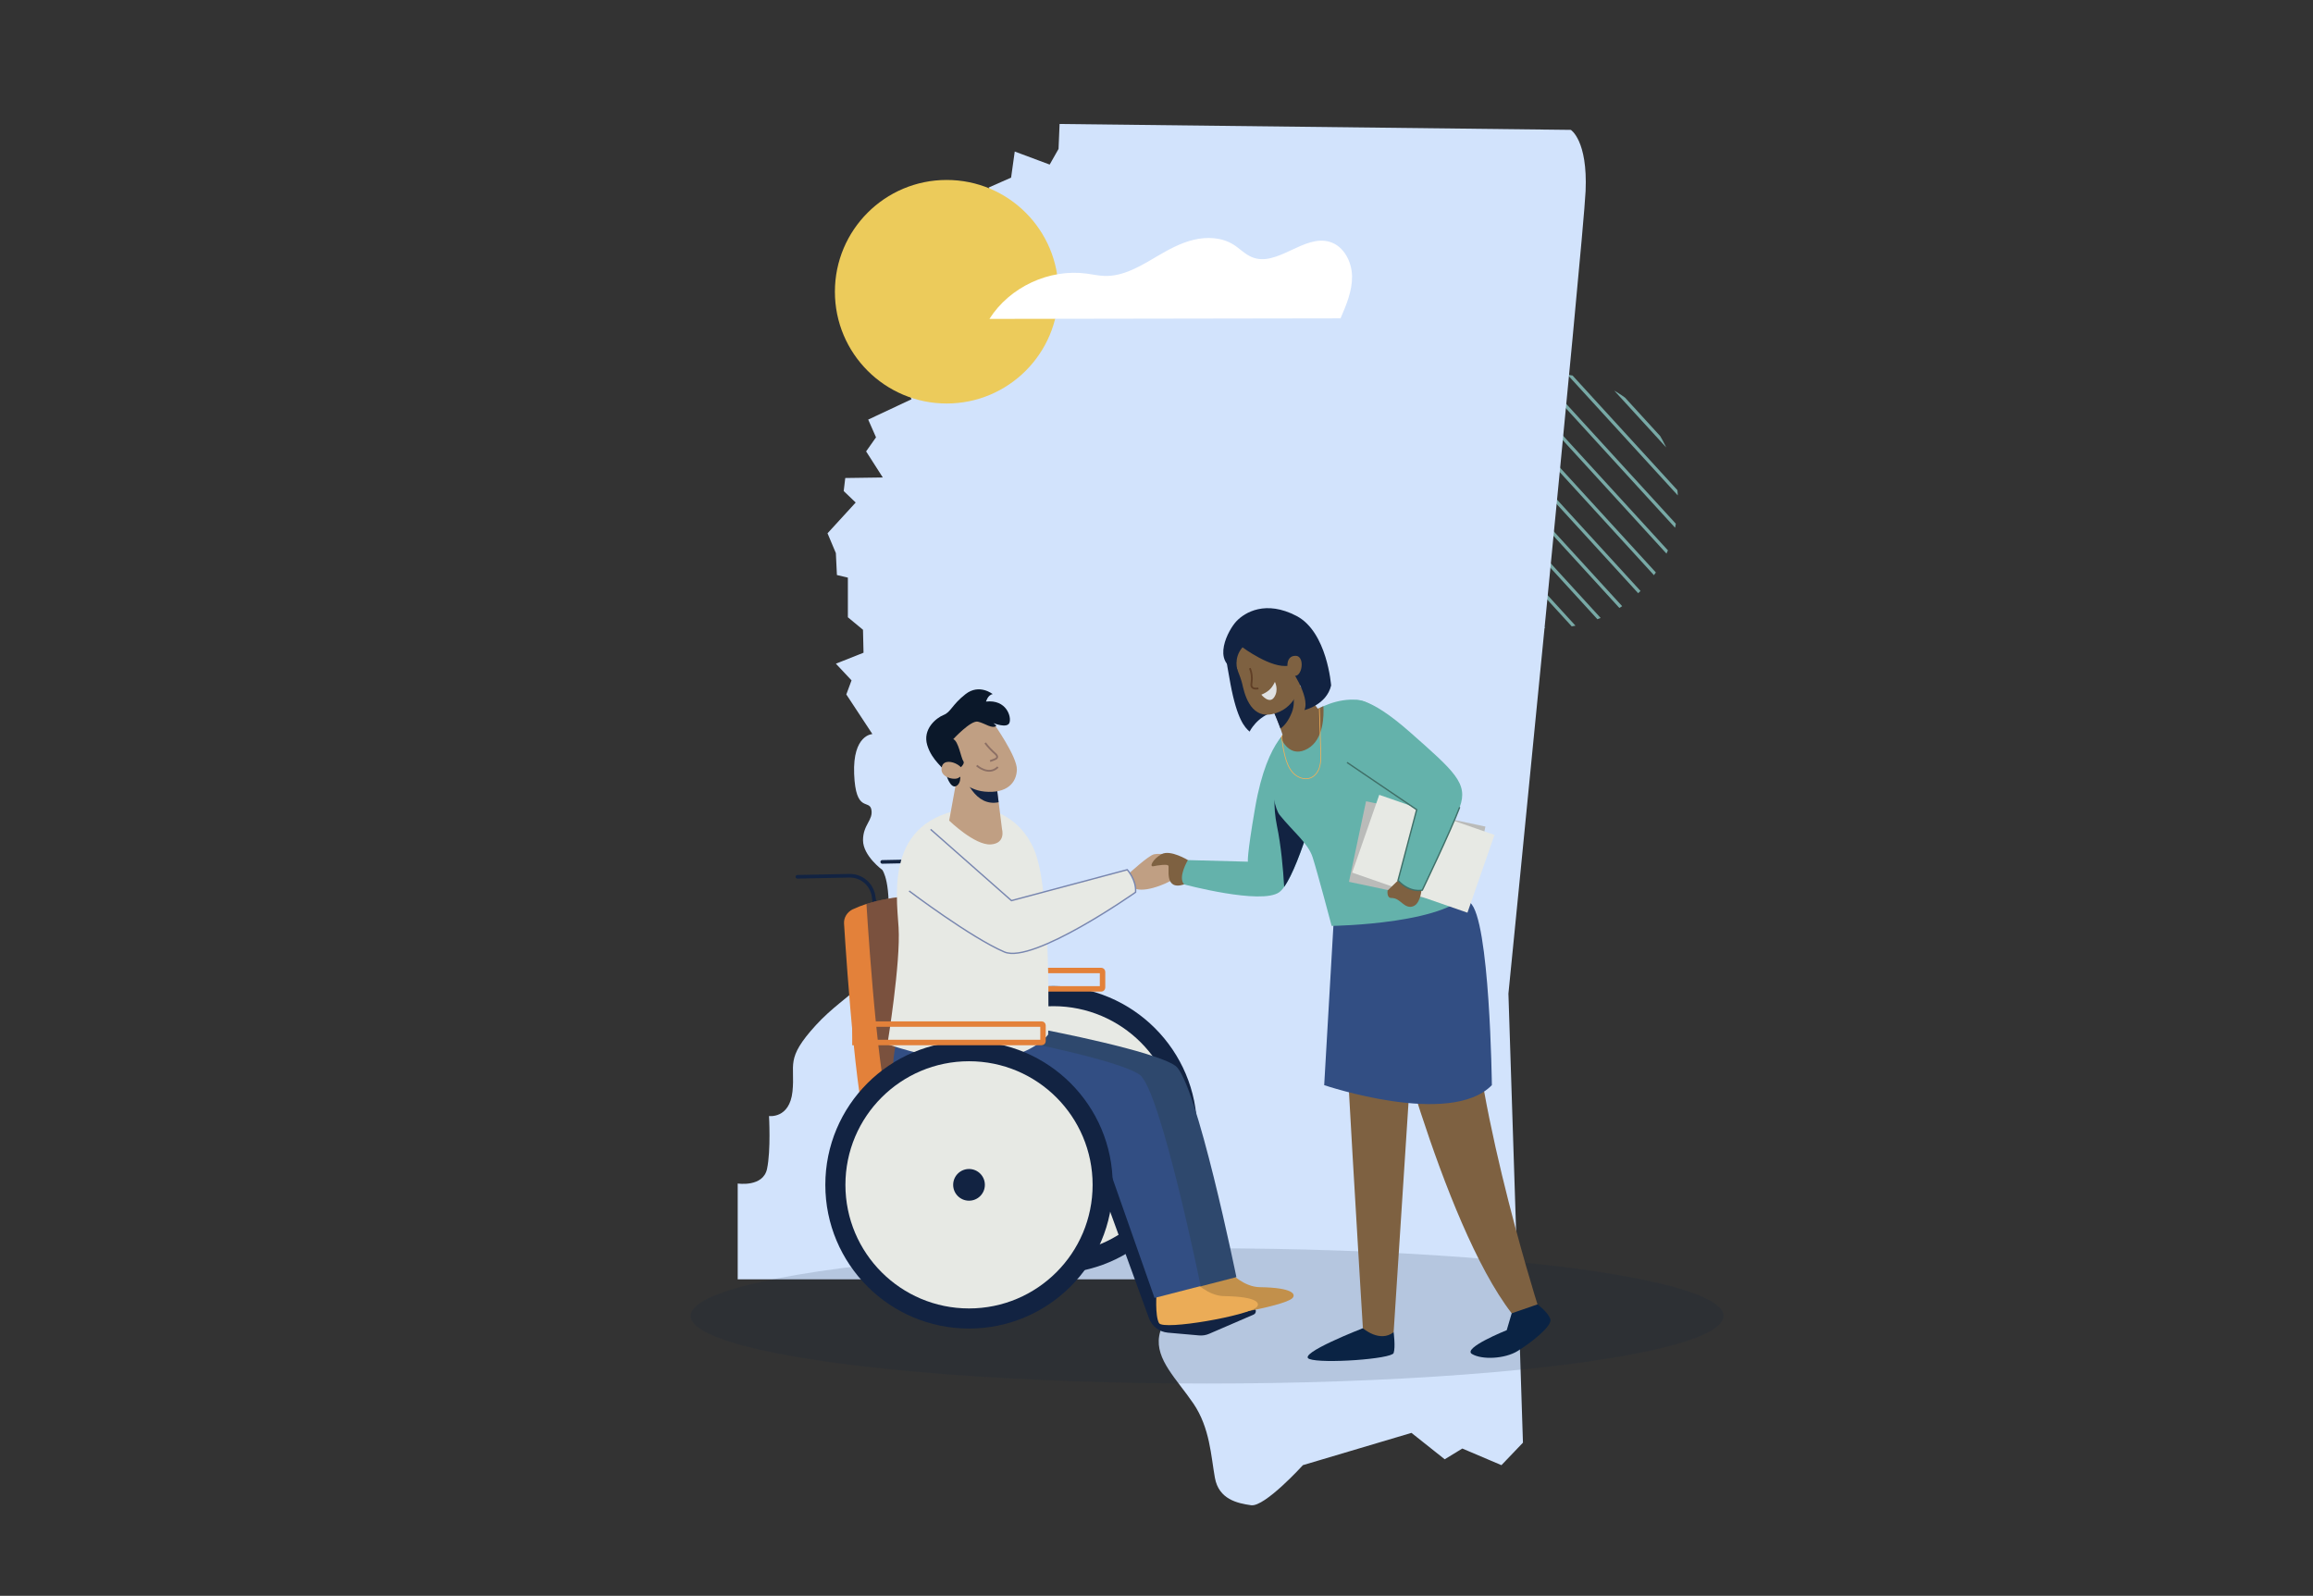 <?xml version="1.0" encoding="UTF-8"?>
<svg xmlns="http://www.w3.org/2000/svg" xmlns:xlink="http://www.w3.org/1999/xlink" viewBox="0 0 1275.35 879.89">
  <rect x="0" y="0" width="1275.35" height="879.89" fill="#333333" stroke="none"/>
  <defs>
    <style>
      .cls-1 {
        stroke: #e3813a;
        stroke-width: 3px;
      }

      .cls-1, .cls-2, .cls-3, .cls-4, .cls-5, .cls-6, .cls-7, .cls-8 {
        fill: none;
      }

      .cls-1, .cls-3, .cls-4, .cls-5, .cls-6, .cls-7, .cls-8 {
        stroke-miterlimit: 10;
      }

      .cls-9 {
        opacity: .5;
      }

      .cls-9, .cls-2, .cls-10, .cls-11, .cls-12, .cls-13, .cls-14, .cls-15, .cls-16, .cls-17, .cls-18, .cls-19, .cls-20, .cls-21, .cls-22, .cls-23, .cls-24, .cls-25, .cls-26, .cls-27, .cls-28, .cls-29 {
        stroke-width: 0px;
      }

      .cls-9, .cls-10 {
        mix-blend-mode: soft-light;
      }

      .cls-9, .cls-10, .cls-11, .cls-16 {
        fill: #122342;
      }

      .cls-30 {
        clip-path: url(#clippath);
      }

      .cls-3 {
        stroke: #f2b059;
        stroke-width: .41px;
      }

      .cls-31 {
        clip-path: url(#clippath-1);
      }

      .cls-4 {
        stroke: #3f6f68;
      }

      .cls-4, .cls-5 {
        stroke-width: .75px;
      }

      .cls-5 {
        stroke: #7886af;
      }

      .cls-11 {
        opacity: .15;
      }

      .cls-6 {
        stroke: #122342;
        stroke-linecap: round;
        stroke-width: 2px;
      }

      .cls-7 {
        stroke: #8c6f64;
      }

      .cls-8 {
        stroke: #603f26;
      }

      .cls-32 {
        isolation: isolate;
      }

      .cls-12 {
        fill: #78a9a6;
      }

      .cls-13 {
        fill: #2e486d;
      }

      .cls-14 {
        fill: #0b182a;
      }

      .cls-15 {
        fill: #0a2344;
      }

      .cls-17 {
        fill: #e3813a;
      }

      .cls-18 {
        fill: #d2e3fc;
      }

      .cls-19 {
        fill: #dfe1e3;
      }

      .cls-20 {
        fill: #c09f83;
      }

      .cls-21 {
        fill: #c2904b;
      }

      .cls-22 {
        fill: #babbb9;
      }

      .cls-23 {
        fill: #324e83;
      }

      .cls-24 {
        fill: #7e6141;
      }

      .cls-25 {
        fill: #64b2ab;
      }

      .cls-26 {
        fill: #fff;
      }

      .cls-27 {
        fill: #ebac57;
      }

      .cls-28 {
        fill: #eccb5b;
      }

      .cls-29 {
        fill: #e7e9e4;
      }
    </style>
    <clipPath id="clippath">
      <circle class="cls-2" cx="855.01" cy="276.17" r="70.17"></circle>
    </clipPath>
    <clipPath id="clippath-1">
      <circle class="cls-2" cx="-438.97" cy="260.05" r="73.1"></circle>
    </clipPath>
  </defs>
  <g class="cls-32">
    <g id="Florida">
      <g class="cls-30">
        <path class="cls-12" d="m784.14,702.61l-364.25-398.45,1.29-1.18,364.25,398.45-1.29,1.18Zm10.98-10.04l-364.25-398.45-1.29,1.18,364.25,398.45,1.29-1.18Zm9.69-8.86l-364.25-398.45-1.29,1.18,364.25,398.45,1.29-1.18Zm9.69-8.86l-364.25-398.45-1.29,1.18,364.25,398.45,1.29-1.18Zm9.69-8.86l-364.25-398.45-1.29,1.18,364.25,398.45,1.29-1.18Zm9.69-8.86l-364.25-398.45-1.29,1.18,364.25,398.45,1.29-1.18Zm9.69-8.85L479.31,249.84l-1.29,1.18,364.25,398.45,1.29-1.18Zm9.69-8.86L489,240.98l-1.29,1.18,364.25,398.45,1.29-1.18Zm9.69-8.86L498.69,232.12l-1.29,1.18,364.25,398.45,1.29-1.18Zm9.69-8.86L508.38,223.27l-1.29,1.18,364.25,398.45,1.29-1.18Zm9.69-8.86l-364.25-398.45-1.29,1.18,364.25,398.45,1.29-1.18Zm9.69-8.86l-364.25-398.45-1.29,1.18,364.25,398.45,1.29-1.18Zm9.69-8.86l-364.25-398.45-1.29,1.18,364.25,398.45,1.29-1.18Zm9.69-8.86l-364.25-398.45-1.29,1.18,364.25,398.45,1.29-1.18Zm9.69-8.86l-364.25-398.45-1.29,1.18,364.25,398.45,1.29-1.18Zm9.69-8.86l-364.25-398.45-1.29,1.18,364.25,398.45,1.29-1.18Zm9.69-8.86l-364.25-398.45-1.29,1.18,364.25,398.45,1.29-1.18Zm9.69-8.85l-364.25-398.45-1.29,1.18,364.25,398.45,1.29-1.18Zm9.69-8.86l-364.25-398.45-1.29,1.18,364.25,398.45,1.29-1.18Zm9.69-8.86l-364.25-398.45-1.29,1.18,364.25,398.45,1.29-1.18Zm9.69-8.86L614.95,125.84l-1.29,1.18,364.25,398.45,1.29-1.18Zm9.69-8.86L624.64,116.99l-1.29,1.18,364.25,398.45,1.29-1.18Zm9.69-8.86L634.33,108.13l-1.29,1.18,364.25,398.45,1.29-1.18Zm9.69-8.86L644.02,99.27l-1.29,1.18,364.25,398.45,1.29-1.18Zm9.69-8.86L653.7,90.42l-1.29,1.18,364.25,398.45,1.29-1.18Zm9.69-8.86L663.39,81.56l-1.29,1.18,364.25,398.45,1.29-1.18Zm9.69-8.86L673.08,72.7l-1.29,1.18,364.25,398.45,1.29-1.18Zm9.69-8.85L682.77,63.85l-1.29,1.18,364.25,398.45,1.29-1.18Zm9.69-8.86L692.46,54.99l-1.29,1.18,364.25,398.45,1.29-1.18Zm9.69-8.86L702.15,46.13l-1.29,1.18,364.25,398.45,1.29-1.18Zm9.69-8.86L711.84,37.28l-1.29,1.18,364.25,398.45,1.29-1.18Zm9.69-8.86L721.52,28.42l-1.29,1.18,364.25,398.45,1.29-1.18Zm9.69-8.86L731.21,19.56l-1.29,1.18,364.25,398.45,1.29-1.18Zm9.69-8.86L740.9,10.71l-1.29,1.18,364.25,398.45,1.29-1.18Zm9.69-8.86L750.59,1.85l-1.29,1.18,364.25,398.45,1.29-1.18Zm9.69-8.86L760.28-7.01l-1.29,1.18,364.25,398.45,1.29-1.18Zm9.69-8.86L769.97-15.86l-1.29,1.18,364.25,398.45,1.29-1.18Zm9.69-8.86L779.65-24.72l-1.29,1.18,364.25,398.45,1.29-1.18Zm9.69-8.86L789.34-33.58l-1.29,1.18,364.25,398.45,1.29-1.18Zm9.69-8.86L799.03-42.43l-1.29,1.18,364.25,398.45,1.29-1.18Zm9.69-8.86L808.72-51.29l-1.29,1.18,364.25,398.45,1.29-1.18Zm9.69-8.86L818.41-60.15l-1.29,1.18,364.25,398.45,1.29-1.18Zm9.69-8.86L828.09-69l-1.29,1.18,364.25,398.45,1.29-1.18Zm9.69-8.86L837.78-77.86l-1.29,1.18,364.25,398.45,1.29-1.18Zm9.69-8.86L847.47-86.72l-1.29,1.18,364.25,398.45,1.29-1.18Zm9.69-8.86L857.16-95.57l-1.29,1.18,364.25,398.45,1.29-1.18Zm9.69-8.86L866.85-104.43l-1.29,1.18,364.25,398.45,1.29-1.18Zm9.69-8.86L876.54-113.29l-1.29,1.18,364.25,398.45,1.29-1.18Zm9.69-8.86L886.23-122.14l-1.29,1.18,364.25,398.45,1.29-1.18Zm9.69-8.86l-364.25-398.45-1.29,1.18,364.25,398.45,1.29-1.18Zm9.69-8.86l-364.25-398.45-1.29,1.18,364.25,398.45,1.29-1.18Zm9.69-8.86l-364.25-398.45-1.29,1.18,364.25,398.45,1.29-1.18Zm9.69-8.86l-364.25-398.45-1.29,1.18,364.25,398.45,1.29-1.18Zm9.69-8.86l-364.25-398.45-1.29,1.18,364.25,398.45,1.29-1.18Zm9.69-8.86l-364.25-398.45-1.29,1.18,364.25,398.45,1.29-1.18Zm9.69-8.86l-364.25-398.45-1.29,1.18,364.25,398.45,1.29-1.18Zm9.69-8.86l-364.25-398.45-1.29,1.18,364.25,398.45,1.29-1.18Z"></path>
      </g>
      <path class="cls-18" d="m584.26,68.36l281.87,3.25s9.36,5.77,8.14,33.73c-1.22,27.96-42.55,442.52-42.55,442.52l8.01,247.59-11.86,12.4-21.57-9.17-9.71,5.93-18.33-14.56-59.85,17.79s-21.03,23.18-28.58,22.11c-7.55-1.08-17.79-3.24-19.95-15.1-2.16-11.86-2.7-27.5-11.86-40.98-9.17-13.48-21.03-24.26-18.87-37.2,2.16-12.94,17.79-22.11,17.79-31.27h-250.18v-52.84s14.02,2.16,16.18-8.09c2.16-10.24,1.08-29.12,1.08-29.12,0,0,11.32,1.62,12.94-13.48,1.62-15.1-4.31-17.79,12.94-36.66,17.25-18.87,36.66-23.72,39.36-51.22s-2.77-34.33-2.77-34.33c0,0-10.64-7.76-10.64-16.39s5.75-11.06,4.6-16.89c-1.15-5.83-8.63,2.08-9.49-19.63s10.06-22,10.06-22l-14.38-21.85,2.88-7.76-8.63-9.2,15.24-6.04-.29-12.65-8.34-6.9v-21.85l-6.04-1.44-.58-12.08-4.6-10.93,15.53-16.96-6.61-6.33.86-7.19,20.7-.29-9.2-14.38,5.46-7.76-4.31-9.78,23.87-11.21-5.75-14.38,8.34-.29-.29-5.18-8.91-4.89,27.03-19.84-.86-6.04,20.99-9.49v-39.68h11.79l-9.78-16.96,12.36-5.46,2.01-14.38,19.26,7.19,4.89-8.63.58-13.8Z"></path>
      <g>
        <ellipse class="cls-11" cx="665.56" cy="725.57" rx="284.79" ry="37.28"></ellipse>
        <g>
          <path class="cls-20" d="m622.96,481.21s10.12-9.34,13.3-10.16c3.18-.82,15.05.49,14.38,2.43s-2.35,2.71-2.35,2.71c0,0,1.39,5.59-.12,7.59-1.51,2-14.98,8.33-21.65,6.4-6.67-1.93-3.57-8.98-3.57-8.98Z"></path>
          <g>
            <path class="cls-15" d="m762.96,730.15l-11.49,2.19s-36.65,14.22-29.54,16.96c7.11,2.74,45.4,0,46.5-3.28,1.09-3.28,0-11.49,0-11.49l-5.47-4.38Z"></path>
            <path class="cls-24" d="m741.08,540.88c-1.3,1.14,10.39,191.46,10.39,191.46,0,0,9.3,8.21,16.96,2.19l12.58-194.19s-21.88-15.32-39.93.55Z"></path>
          </g>
          <path class="cls-24" d="m762.14,540.06s32.55,133.75,71.39,184.07c0,0,8.75,5.47,14.22-4.92,0,0-40.48-128-35.56-188.18,0,0-33.1-15.59-50.05,9.03Z"></path>
          <path class="cls-23" d="m735.61,503.68l-5.47,94.64s69.47,23.52,92.45,0c0,0-1.09-91.9-12.03-100.65-10.94-8.75-59.63-14.22-74.94,6.02Z"></path>
          <path class="cls-15" d="m833.52,724.13l-2.74,9.3s-24.62,9.85-19.15,13.13c5.47,3.28,18.05,2.74,25.16-1.64,7.11-4.38,19.15-13.68,18.05-17.5-1.09-3.83-7.11-8.21-7.11-8.21l-14.22,4.92Z"></path>
          <path class="cls-16" d="m675.2,356.54s.47,5.8,3.27,20.65c3.69,19.59,7.89,23.9,10.54,26.19,0,0,4.12-8.53,13.83-10.98l-7.88-35.69s-8.92-10.61-19.76-.18Z"></path>
          <path class="cls-24" d="m654.99,474.23s-9.71-5.97-14.57-3.24c-4.86,2.73-6.88,7.13-4.46,6.63s7.36-1.25,8.22-.38-2.61,14.08,8.71,10.4,2.1-13.41,2.1-13.41Z"></path>
          <path class="cls-25" d="m713.04,400.74s-14.04,4.57-20.94,44.36c-4.72,27.26-4.03,30.01-4.03,30.01l-33.08-.88s-5.71,9.41-2.1,13.41c0,0,42.78,11.45,52.52,4.26,9.74-7.2,23.07-58.79,23.07-58.79,0,0-2.94-38.16-15.43-32.37Z"></path>
          <path class="cls-10" d="m708.07,488.98c9.33-13.05,20.4-55.88,20.4-55.88,0,0-.15-1.9-.51-4.78l-20.23-9.46s-8.15,14.73-3.63,36.56c2.25,10.84,3.39,23.53,3.97,33.56Z"></path>
          <path class="cls-25" d="m719.36,395.04c-18.82,12.36-17.92,21.3-18.09,35.62-.06,5.02,1.74,15.49,4.3,18.68,7.32,9.12,15.63,15.48,18.17,23.28,2.54,7.8,10.51,37.9,10.51,37.9,0,0,68.37-.88,77.05-20.96,0,0-29.81-41.49-32.9-54.3s-11.81-47.93-30.22-49.41c-10.29-.83-20.26,3.58-28.81,9.19Z"></path>
          <rect class="cls-22" x="758.73" y="437.35" width="45.4" height="67.28" transform="translate(158.72 1137.84) rotate(-78.04)"></rect>
          <rect class="cls-29" x="762.14" y="437.13" width="45.4" height="67.28" transform="translate(82.32 1057.35) rotate(-70.82)"></rect>
          <path class="cls-24" d="m770.84,485.47l-5.75,5.54s-.61,4.08,1.98,4.1,3.82,1.13,5.24,2.18c1.42,1.05,4.12,4.05,7.58,2.06s3.95-9.05,3.95-9.05l-13.01-4.83Z"></path>
          <path class="cls-24" d="m729.69,389.38c-3.61,1.57-7.07,3.52-10.33,5.66-6.41,4.21-10.49,8.02-13.15,11.78,1.48,3.27,6.04,10.92,14.79,6,9.09-5.11,8.99-18.9,8.69-23.44Z"></path>
          <g>
            <path class="cls-24" d="m699.9,386.9s7.03,15.4,7.99,20.99c0,0,3.11,6.47,11.75,1.21,8.64-5.26,7.95-17.11,7.95-17.11l-16.07-20.65s-12.51,7.96-11.61,15.58Z"></path>
            <path class="cls-10" d="m712.31,392.78c2.78-6.99-.39-15.87-2.4-20.34-3.33,2.44-10.71,8.54-10.01,14.46,0,0,3.73,8.19,6.13,14.79,1.85-1.28,4.26-3.81,6.29-8.91Z"></path>
          </g>
          <path class="cls-24" d="m680.49,364.99s3.45,7.87,4.42,11.92c.97,4.05,3.83,19.49,16.49,16.85,12.66-2.64,15.07-15,15.07-15,0,0,13.13-21.28-3.3-33.29-21.84-15.96-38.99,9.24-32.67,19.52Z"></path>
          <path class="cls-16" d="m685.1,356.91s15.96,11.92,25.45,10.12c0,0,12.08,16.78,8.7,24.49,0,0,12.17-2.81,14.71-13.56,0,0-2.13-29.51-19.11-38.36-16.98-8.85-28.4-1.97-33.02,2.84-4.62,4.81-14.17,22.74.55,27.29,0,0-2.5-6.81,2.73-12.83Z"></path>
          <path class="cls-8" d="m689.17,368.41c1,2.45,1.33,5.18.94,7.8-.12.84-.31,1.75.12,2.48.67,1.15,2.32,1.09,3.64.88"></path>
          <path class="cls-19" d="m702.96,375.98c-1.93,4.22-4.45,5.76-7.47,7.05,0,0,4.36,5.47,7.07,1.42s.4-8.47.4-8.47Z"></path>
          <path class="cls-24" d="m711.51,371.32c-2.11-1.18-3.14-9.9,2.92-9.72,6.06.18,3.01,15.55-2.92,9.72Z"></path>
          <path class="cls-25" d="m746.61,386.35s6.77-3.93,31.02,17.51c24.24,21.45,32.15,28.07,27.22,41.19-4.93,13.11-20.62,45.76-20.62,45.76,0,0-6.76,1.77-13.39-5.35l10.3-39.02-38.4-26.04s-19.4-20.72,3.87-34.05Z"></path>
          <path class="cls-4" d="m804.85,445.05c-4.93,13.11-20.62,45.76-20.62,45.76,0,0-6.76,1.77-13.39-5.35l10.3-39.02-38.4-26.04"></path>
          <path class="cls-3" d="m706.73,405.38c.21,3.9.81,7.78,1.79,11.56.89,3.43,2.17,6.89,4.66,9.42,2.49,2.52,6.45,3.87,9.69,2.44,2.48-1.1,4.12-3.6,4.83-6.22s.63-5.38.54-8.09c-.25-8.05-.51-16.09-.76-24.14"></path>
        </g>
        <g>
          <circle class="cls-16" cx="580.8" cy="622.93" r="79.23"></circle>
          <circle class="cls-29" cx="580.8" cy="622.93" r="68.15"></circle>
          <circle class="cls-16" cx="580.8" cy="622.93" r="8.74"></circle>
        </g>
        <path class="cls-1" d="m504.22,535.1h102.96c.41,0,.75.34.75.75v8.65c0,.41-.34.75-.75.75h-102.96v-10.15h0Z"></path>
        <path class="cls-16" d="m483.15,627.85l2.18,5.88c1.17,3.16,4.1,5.33,7.46,5.54l72.98,4.51c.72.04,1.43,0,2.14-.14l32.99-6.36,32.62,89.53c1.62,4.45,5.67,7.56,10.39,7.98l17.27,1.52c1.9.17,3.81-.14,5.55-.9l24.48-10.58c1.85-.8,1.56-3.51-.42-3.9l-20.29-3.96c-4.24-.83-7.73-3.84-9.15-7.92l-26.89-76.81c-1.51-4.33-4.94-7.72-9.28-9.19l-15.26-5.17c-2.98-1.01-6.14-1.38-9.28-1.08l-117.51,11.04Z"></path>
        <g>
          <path class="cls-6" d="m483.98,508.88l-2.32-14.82c-1.02-6.55-6.73-11.34-13.36-11.2l-28.63.58"></path>
          <path class="cls-6" d="m530.75,500.67l-2.32-14.82c-1.02-6.55-6.73-11.34-13.36-11.2l-28.63.58"></path>
          <path class="cls-17" d="m470.35,501.28c-3.2,1.52-5.17,4.61-4.96,7.95,1.41,22.57,7.58,114.17,15.29,120.52,11.66,9.6,82,12.06,101.36,4.55,7.16-2.78,39.94-14.51,54-19.53,3.4-1.21,4.85-4.95,3.08-7.92h0c-.95-1.6-2.69-2.67-4.65-2.84l-86.54-7.9-9.08-94.9c-.39-4.1-3.93-7.31-8.33-7.55-13.49-.75-41.8-1.07-60.17,7.65Z"></path>
          <path class="cls-9" d="m477.74,498.39c1.49,23.57,7.6,113.57,15.25,119.86,11.66,9.6,82,12.06,101.36,4.55,5.84-2.27,28.74-10.5,44.61-16.18-.98-1.48-2.62-2.47-4.48-2.64l-86.54-7.9-9.08-94.9c-.39-4.1-3.93-7.31-8.33-7.55-11.79-.66-34.88-.98-52.78,4.76Z"></path>
        </g>
        <g>
          <g>
            <path class="cls-21" d="m678.3,701.59s7.35,7.99,16.32,8.12c18.67.27,19.85,4.01,18.08,5.96-4.3,4.75-51.63,13.08-53.95,8.92-2.32-4.16-1.34-16.79-1.34-16.79l20.89-6.21Z"></path>
            <path class="cls-13" d="m514.34,567.96s-12.31,42.67,19.69,51.69c32,9.03,90.26,0,90.26,0l32,91.08,25.44-6.56s-22.15-108.31-33.64-116.52c-11.49-8.21-71.39-19.69-71.39-19.69h-62.36Z"></path>
          </g>
          <g>
            <path class="cls-27" d="m658.61,706.52s7.35,7.99,16.32,8.12c18.67.27,19.85,4.01,18.08,5.96-4.3,4.75-51.63,13.08-53.95,8.92-2.32-4.16-1.34-16.79-1.34-16.79l20.89-6.21Z"></path>
            <path class="cls-23" d="m494.64,572.88s-12.31,42.67,19.69,51.69c32,9.03,90.26,0,90.26,0l32,91.08,25.44-6.56s-22.15-108.31-33.64-116.52c-11.49-8.21-71.39-19.69-71.39-19.69h-62.36Z"></path>
          </g>
          <path class="cls-29" d="m538.95,445.28s21.33.41,31.18,22.98c9.85,22.56,7.8,102.16,7.8,102.16,0,0-19.69,28.31-88.62,5.33,0,0,7.38-45.13,6.15-64.41-1.23-19.28-7.8-62.77,43.49-66.05Z"></path>
          <g>
            <path class="cls-29" d="m513.13,457.29l44.58,39.29,63.85-17.04s5.09,5.55,4.59,12.41c0,0-56.44,39.74-72.35,32.93-18.52-7.92-52.53-33.64-52.53-33.64,0,0-11.97-24.17,11.86-33.95Z"></path>
            <path class="cls-5" d="m513.13,457.29l44.58,39.29,63.85-17.04s5.09,5.55,4.59,12.41c0,0-56.44,39.74-72.35,32.93-18.52-7.92-52.53-33.64-52.53-33.64"></path>
          </g>
          <path class="cls-20" d="m529.1,420.87l-5.74,31.59s14.16,13.77,22.98,13.13c8.41-.62,6.15-8.41,6.15-8.41l-4.1-32.82-19.28-3.49Z"></path>
          <path class="cls-10" d="m550.63,442.34l-2.25-17.97-19.12-3.46c2.58,9.3,8.72,23.98,21.37,21.43Z"></path>
          <g>
            <path class="cls-20" d="m547.77,398.72s13.13,18.46,12.92,25.64-5.39,13.3-17.85,12.1c-10.67-1.03-16.21-9.44-16.21-9.44,0,0-14.36-13.95-5.74-26.46,8.62-12.51,20.72-8.62,26.87-1.85Z"></path>
            <path class="cls-14" d="m528.69,423.95s3.69-2.67,2.46-4.31c-1.23-1.64-2.67-11.08-5.54-12.1,0,0,9.64-10.46,13.54-9.64,3.9.82,8,4.31,10.26,2.26l-1.64-1.44s7.59,3.08,8.82-.21c1.23-3.28-1.64-12.92-12.92-11.69,0,0,1.03-3.69,3.69-4.1,0,0-7.38-5.95-14.97,0-7.59,5.95-8,9.85-12.1,11.49-4.1,1.64-11.69,7.8-9.03,16.62,2.67,8.82,9.44,12.51,10.26,15.59s3.28,9.23,6.36,6.56c3.08-2.67.82-9.03.82-9.03Z"></path>
            <path class="cls-20" d="m528.7,428.73c-1.97,1.82-11.51-.07-9.25-6.4s17.43,2.15,9.25,6.4Z"></path>
            <path class="cls-7" d="m543.2,409.64c1.62,2.13,3.46,4.1,5.47,5.86.64.56,1.37,1.33,1.1,2.13-.2.59-.85.88-1.44,1.1-.81.3-1.61.61-2.42.91"></path>
            <path class="cls-7" d="m538.54,422.1s6.56,5.95,11.69.82"></path>
          </g>
        </g>
        <g>
          <circle class="cls-16" cx="534.3" cy="653.29" r="79.23"></circle>
          <circle class="cls-29" cx="534.3" cy="653.29" r="68.15"></circle>
          <circle class="cls-16" cx="534.3" cy="653.29" r="8.74"></circle>
        </g>
        <path class="cls-1" d="m471.39,564.66h102.96c.41,0,.75.34.75.75v8.65c0,.41-.34.75-.75.75h-102.96v-10.15h0Z"></path>
      </g>
      <circle class="cls-28" cx="521.98" cy="160.85" r="61.63"></circle>
      <path class="cls-26" d="m545.55,175.84c11.14-17.59,32.96-27.76,53.6-24.99,3.29.44,6.55,1.18,9.86,1.29,10.34.34,19.76-5.4,28.68-10.65,6.49-3.82,13.18-7.52,20.5-9.28s15.45-1.37,21.85,2.61c3.53,2.2,6.45,5.41,10.3,6.98,13.93,5.68,28.66-12.88,43.02-8.4,7.68,2.4,12.05,10.99,12.14,19.03.09,8.05-3.16,15.71-6.35,23.1l-193.6.3Z"></path>
    </g>
    <g id="Mississippi">
      <g class="cls-31">
        <path class="cls-12" d="m-512.8,704.3l-379.46-415.1,1.34-1.23,379.46,415.09-1.34,1.23Zm11.44-10.46l-379.46-415.09-1.34,1.23,379.46,415.1,1.34-1.23Zm10.09-9.23l-379.46-415.09-1.34,1.23,379.46,415.1,1.34-1.23Zm10.09-9.23l-379.46-415.09-1.34,1.23,379.46,415.1,1.34-1.23Zm10.09-9.23l-379.46-415.09-1.34,1.23,379.46,415.1,1.34-1.23Zm10.09-9.23l-379.46-415.09-1.34,1.23,379.46,415.1,1.34-1.23Zm10.09-9.22l-379.46-415.1-1.34,1.23,379.46,415.1,1.34-1.23Zm10.09-9.23l-379.46-415.1-1.34,1.23,379.46,415.1,1.34-1.23Zm10.09-9.23l-379.46-415.1-1.34,1.23,379.46,415.1,1.34-1.23Zm10.09-9.23l-379.46-415.09-1.34,1.23,379.46,415.1,1.34-1.23Zm10.09-9.23l-379.46-415.09-1.34,1.23,379.46,415.1,1.34-1.23Zm10.09-9.23l-379.46-415.09-1.34,1.23,379.46,415.1,1.34-1.23Zm10.09-9.23l-379.46-415.09-1.34,1.23,379.46,415.1,1.34-1.23Zm10.09-9.23l-379.46-415.09-1.34,1.23,379.46,415.1,1.34-1.23Zm10.09-9.23l-379.46-415.09-1.34,1.23,379.46,415.1,1.34-1.23Zm10.09-9.23l-379.46-415.09-1.34,1.23,379.46,415.1,1.34-1.23Zm10.09-9.23l-379.46-415.09-1.34,1.23,379.46,415.1,1.34-1.23Zm10.09-9.22l-379.46-415.1-1.34,1.23,379.46,415.1,1.34-1.23Zm10.09-9.23L-709.24,121.89l-1.34,1.23,379.46,415.1,1.34-1.23Zm10.09-9.23L-699.15,112.67l-1.34,1.23,379.46,415.1,1.34-1.23Zm10.09-9.23L-689.05,103.44l-1.34,1.23,379.46,415.1,1.34-1.23Zm10.09-9.23L-678.96,94.21l-1.34,1.23,379.46,415.1,1.34-1.23Zm10.09-9.23L-668.87,84.99l-1.34,1.23,379.46,415.1,1.34-1.23Zm10.09-9.23L-658.78,75.76l-1.34,1.23,379.46,415.1,1.34-1.23Zm10.09-9.23L-648.68,66.53l-1.34,1.23,379.46,415.1,1.34-1.23Zm10.09-9.23L-638.59,57.31l-1.34,1.23,379.46,415.1,1.34-1.23Zm10.09-9.23L-628.5,48.08l-1.34,1.23L-250.38,464.4l1.34-1.23Zm10.09-9.22L-618.4,38.85l-1.34,1.23L-240.28,455.18l1.34-1.23Zm10.09-9.23L-608.31,29.63l-1.34,1.23L-230.19,445.95l1.34-1.23Zm10.09-9.23L-598.22,20.4l-1.34,1.23L-220.1,436.72l1.34-1.23Zm10.09-9.23L-588.12,11.17l-1.34,1.23L-210,427.5l1.34-1.23Zm10.09-9.23L-578.03,1.95l-1.34,1.23L-199.91,418.27l1.34-1.23Zm10.09-9.23L-567.94-7.28l-1.34,1.23L-189.82,409.04l1.34-1.23Zm10.09-9.23L-557.84-16.51l-1.34,1.23L-179.73,399.82l1.34-1.23Zm10.09-9.23L-547.75-25.73l-1.34,1.23L-169.63,390.59l1.34-1.23Zm10.09-9.23L-537.66-34.96l-1.34,1.23L-159.54,381.36l1.34-1.23Zm10.09-9.23L-527.57-44.19l-1.34,1.23L-149.45,372.14l1.34-1.23Zm10.09-9.23L-517.47-53.41l-1.34,1.23L-139.35,362.91l1.34-1.23Zm10.09-9.23L-507.38-62.64l-1.34,1.23L-129.26,353.68l1.34-1.23Zm10.09-9.23L-497.29-71.87l-1.34,1.23L-119.17,344.46l1.34-1.23Zm10.09-9.23L-487.19-81.09l-1.34,1.23L-109.07,335.23l1.34-1.23Zm10.09-9.23L-477.1-90.32l-1.34,1.23L-98.98,326l1.34-1.23Zm10.09-9.23L-467.01-99.55l-1.34,1.23L-88.89,316.78l1.34-1.23Zm10.09-9.23L-456.91-108.77l-1.34,1.23L-78.79,307.55l1.34-1.23Zm10.09-9.23L-446.82-118l-1.34,1.23L-68.7,298.32l1.34-1.23Zm10.09-9.23L-436.73-127.23l-1.34,1.23L-58.61,289.1l1.34-1.23Zm10.09-9.23L-426.63-136.45l-1.34,1.23L-48.52,279.87l1.34-1.23Zm10.09-9.23L-416.54-145.68l-1.34,1.23L-38.42,270.64l1.34-1.23Zm10.09-9.23L-406.45-154.91l-1.34,1.23L-28.33,261.42l1.34-1.23Zm10.09-9.23L-396.36-164.13l-1.34,1.23L-18.24,252.19l1.34-1.23Zm10.09-9.23L-386.26-173.36l-1.34,1.23L-8.14,242.96l1.34-1.23Zm10.09-9.23L-376.17-182.59l-1.34,1.23L1.95,233.74l1.34-1.23Zm10.09-9.23L-366.08-191.81l-1.34,1.23L12.04,224.51l1.34-1.23Zm10.09-9.23L-355.98-201.04l-1.34,1.23L22.14,215.28l1.34-1.23Zm10.09-9.23L-345.89-210.27l-1.34,1.23L32.23,206.06l1.34-1.23Zm10.09-9.23L-335.8-219.49l-1.34,1.23L42.32,196.83l1.34-1.23Zm10.09-9.23L-325.7-228.72l-1.34,1.23L52.41,187.6l1.34-1.23Z"></path>
      </g>
    </g>
  </g>
</svg>
